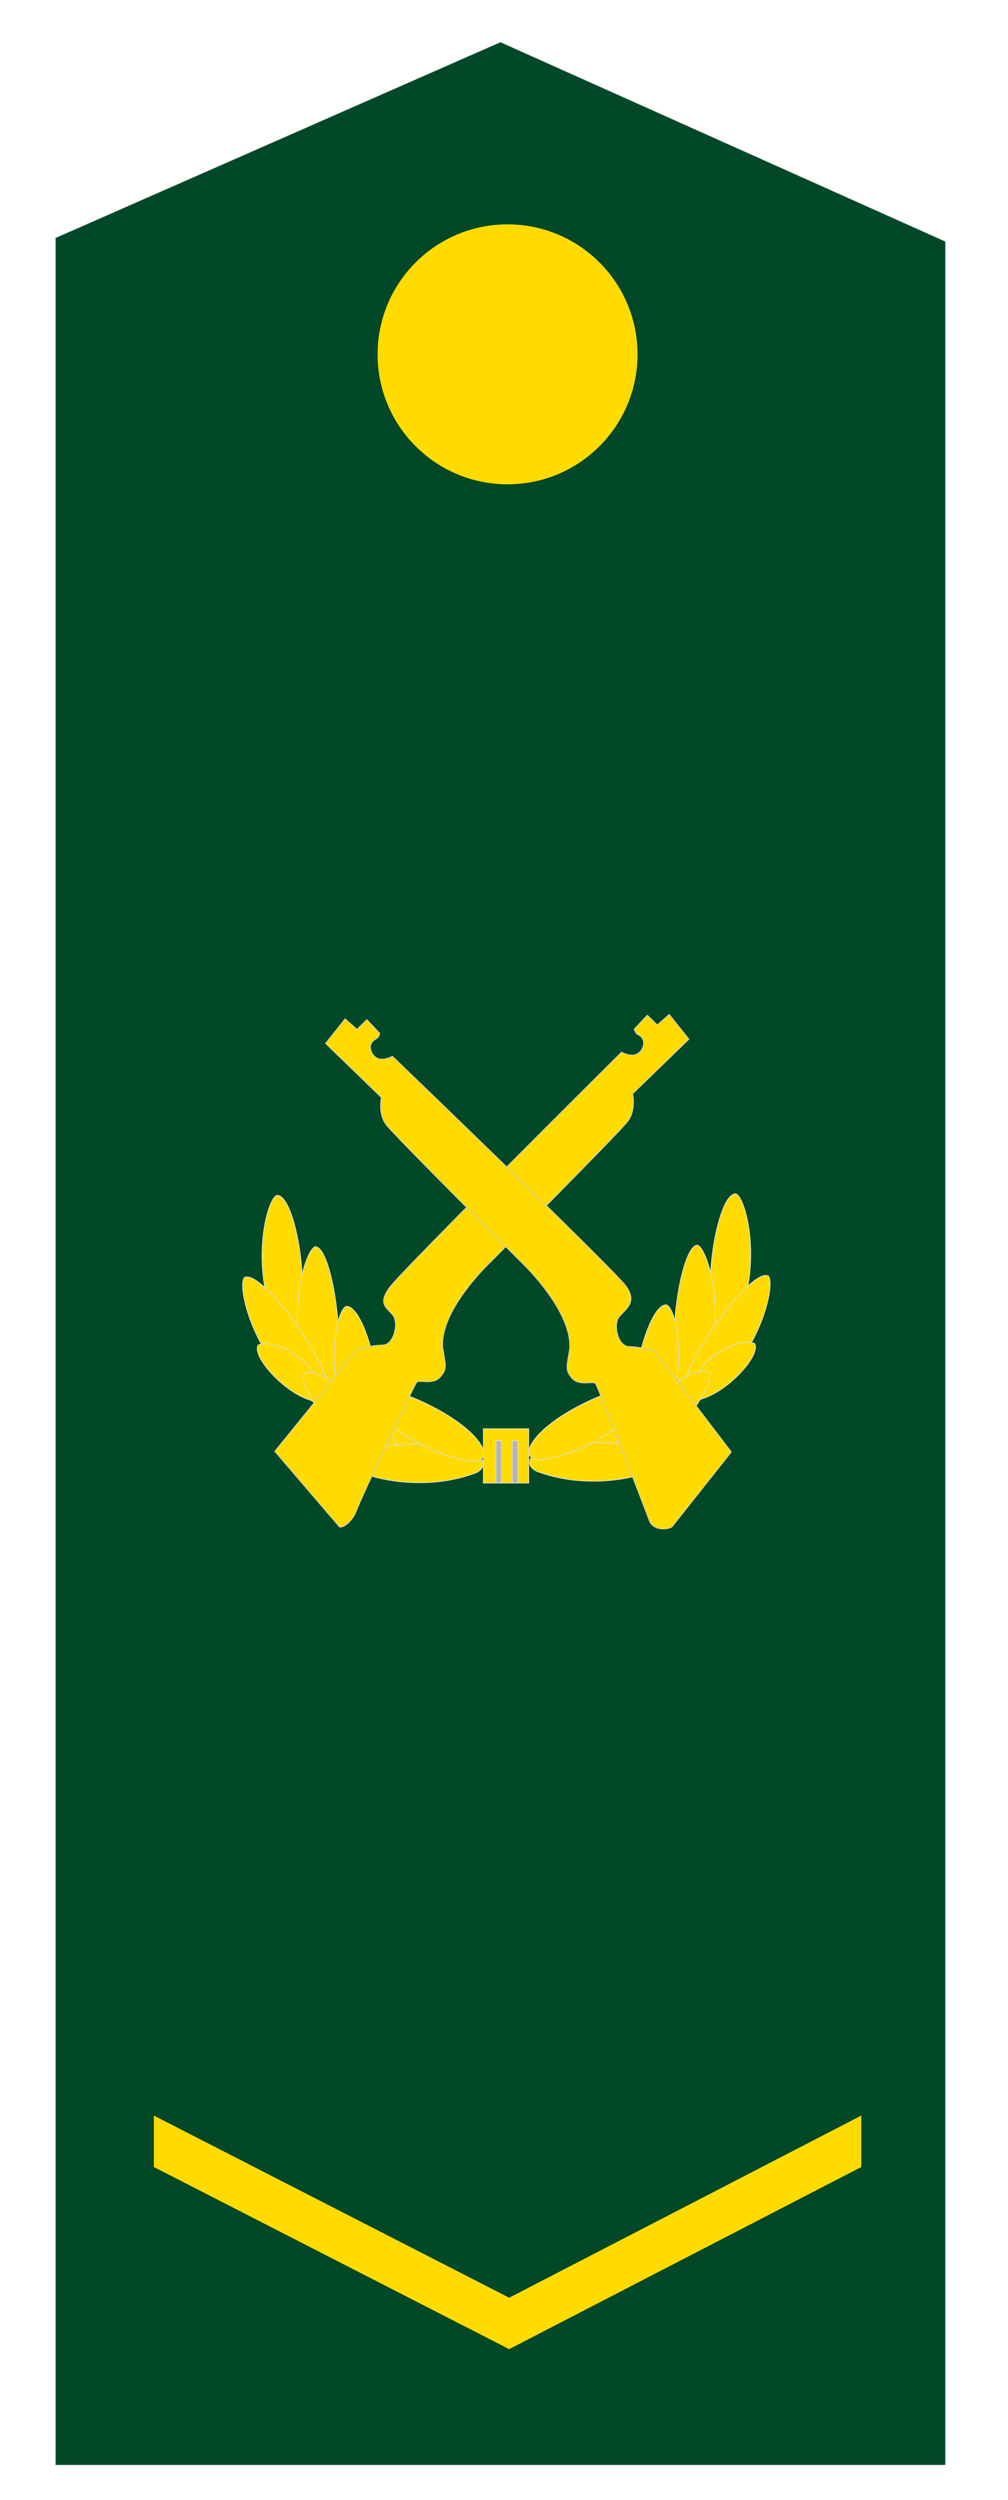 <?xml version="1.0" encoding="utf-8"?>
<!-- Generator: Adobe Illustrator 17.0.0, SVG Export Plug-In . SVG Version: 6.00 Build 0)  -->
<!DOCTYPE svg PUBLIC "-//W3C//DTD SVG 1.1//EN" "http://www.w3.org/Graphics/SVG/1.1/DTD/svg11.dtd">
<svg version="1.1" xmlns="http://www.w3.org/2000/svg" xmlns:xlink="http://www.w3.org/1999/xlink" x="0px" y="0px"
	 width="283.065px" height="702px" viewBox="0 0 283.065 702" enable-background="new 0 0 283.065 702" xml:space="preserve">
<g id="图层_1">
	<g id="图层_1_2_">
		<g id="图层_2">
			<polygon fill="#004827" stroke="#DCDDDD" stroke-width="0.216" stroke-miterlimit="2.414" points="15.532,66.774 
				140.532,11.774 265.532,67.774 265.532,692.226 15.532,692.226 			"/>
		</g>
		<g id="图层_5">
			<path fill="#FFDB00" d="M148.51,167.226"/>
			<path fill="#FFDB00" d="M133.51,167.226"/>
			<line fill="#FFDB00" x1="148.51" y1="692.226" x2="133.51" y2="692.226"/>
		</g>
		<g id="图层_1_1_">
			<circle fill="#FFDB00" cx="142.532" cy="99.499" r="36.5"/>
		</g>
	</g>
</g>
<g id="图层_2_1_">
	<g>
		<path fill-rule="evenodd" clip-rule="evenodd" fill="#FFDB00" d="M43.2,585.843"/>
		<polyline fill-rule="evenodd" clip-rule="evenodd" fill="#FFDB00" points="43.2,594.053 142.982,645.202 241.864,594.053 
			241.864,608.495 142.982,659.643 43.2,608.495 		"/>
		<g>
			<g>
				
					<path fill-rule="evenodd" clip-rule="evenodd" fill="#FFDB00" stroke="#DCDDDD" stroke-width="0.216" stroke-miterlimit="2.414" d="
					M92.402,393.101c-1.113,2.486,12.031,16.795,29.652,19.451c2.109,0.474,4.94-0.659,3.325-3.893
					C120.772,399.437,95.314,388.68,92.402,393.101L92.402,393.101z"/>
				
					<path fill-rule="evenodd" clip-rule="evenodd" fill="#FFDB00" stroke="#DCDDDD" stroke-width="0.216" stroke-miterlimit="2.414" d="
					M77.845,335.637c-2.695,0.389-7.76,19.146-0.583,35.457c0.727,2.036,3.453,5.598,5.321,2.504
					C87.913,364.775,83.138,335.735,77.845,335.637L77.845,335.637z"/>
				
					<path fill-rule="evenodd" clip-rule="evenodd" fill="#FFDB00" stroke="#DCDDDD" stroke-width="0.216" stroke-miterlimit="2.414" d="
					M88.603,350.063c-2.564,0.264-8.475,18.261-2.459,34.884c0.592,2.067,4.619,9.292,6.528,6.287
					C98.116,382.665,93.597,350.403,88.603,350.063L88.603,350.063z"/>
				
					<path fill-rule="evenodd" clip-rule="evenodd" fill="#FFDB00" stroke="#DCDDDD" stroke-width="0.216" stroke-miterlimit="2.414" d="
					M97.383,366.799c-2.852,0.285-7.039,19.081,1.685,35.891c0.909,2.092,3.664,4,5.458,0.941
					C109.641,394.908,103.04,367.111,97.383,366.799L97.383,366.799z"/>
				
					<path fill-rule="evenodd" clip-rule="evenodd" fill="#FFDB00" stroke="#DCDDDD" stroke-width="0.216" stroke-miterlimit="2.414" d="
					M68.723,358.684c-2.237,1.554,1.628,20.595,15.346,31.97c1.561,1.495,8.63,6.806,8.917,3.203
					C93.804,383.581,73.5,356.402,68.723,358.684L68.723,358.684z"/>
				
					<path fill-rule="evenodd" clip-rule="evenodd" fill="#FFDB00" stroke="#DCDDDD" stroke-width="0.216" stroke-miterlimit="2.414" d="
					M72.499,377.666c-1.908,3.151,7.069,13.068,14.379,15.423c2.013,0.788,4.426,1.234,3.668-2.3
					C88.662,382.014,77.438,375.78,72.499,377.666L72.499,377.666z"/>
				
					<path fill-rule="evenodd" clip-rule="evenodd" fill="#FFDB00" stroke="#DCDDDD" stroke-width="0.216" stroke-miterlimit="2.414" d="
					M85.28,385.84c-1.717,2.114,7.287,19.331,23.625,26.446c1.915,1.003,4.943,0.638,4.217-2.903
					C111.052,399.284,89.235,382.32,85.28,385.84L85.28,385.84z"/>
				
					<path fill-rule="evenodd" clip-rule="evenodd" fill="#FFDB00" stroke="#DCDDDD" stroke-width="0.216" stroke-miterlimit="2.414" d="
					M97.784,410.875c0.212,2.715,18.599,8.994,35.343,2.897c2.079-0.593,4.023-2.942,1.057-5.009
					C125.728,402.867,98.226,405.599,97.784,410.875L97.784,410.875z"/>
				
					<path fill-rule="evenodd" clip-rule="evenodd" fill="#FFDB00" stroke="#DCDDDD" stroke-width="0.216" stroke-miterlimit="2.414" d="
					M102.43,390.803c-1.113,2.486,12.031,16.795,29.652,19.451c2.109,0.474,4.94-0.659,3.325-3.893
					C130.8,397.139,105.342,386.382,102.43,390.803L102.43,390.803z"/>
			</g>
			<g>
				
					<path fill-rule="evenodd" clip-rule="evenodd" fill="#FFDB00" stroke="#DCDDDD" stroke-width="0.216" stroke-miterlimit="2.414" d="
					M192,392.678c1.113,2.486-12.031,16.795-29.652,19.451c-2.109,0.474-4.94-0.659-3.325-3.893
					C163.631,399.013,189.088,388.257,192,392.678L192,392.678z"/>
				
					<path fill-rule="evenodd" clip-rule="evenodd" fill="#FFDB00" stroke="#DCDDDD" stroke-width="0.216" stroke-miterlimit="2.414" d="
					M206.558,335.214c2.695,0.389,7.76,19.146,0.583,35.457c-0.727,2.036-3.453,5.598-5.321,2.504
					C196.489,364.352,201.264,335.311,206.558,335.214L206.558,335.214z"/>
				
					<path fill-rule="evenodd" clip-rule="evenodd" fill="#FFDB00" stroke="#DCDDDD" stroke-width="0.216" stroke-miterlimit="2.414" d="
					M195.799,349.639c2.564,0.264,8.475,18.261,2.459,34.884c-0.592,2.067-4.619,9.292-6.528,6.287
					C186.286,382.242,190.805,349.98,195.799,349.639L195.799,349.639z"/>
				
					<path fill-rule="evenodd" clip-rule="evenodd" fill="#FFDB00" stroke="#DCDDDD" stroke-width="0.216" stroke-miterlimit="2.414" d="
					M187.02,366.376c2.852,0.285,7.039,19.081-1.685,35.891c-0.909,2.092-3.664,4-5.458,0.941
					C174.761,394.485,181.362,366.687,187.02,366.376L187.02,366.376z"/>
				
					<path fill-rule="evenodd" clip-rule="evenodd" fill="#FFDB00" stroke="#DCDDDD" stroke-width="0.216" stroke-miterlimit="2.414" d="
					M215.679,358.261c2.237,1.554-1.628,20.595-15.346,31.97c-1.561,1.495-8.63,6.806-8.917,3.203
					C190.599,383.158,210.902,355.979,215.679,358.261L215.679,358.261z"/>
				
					<path fill-rule="evenodd" clip-rule="evenodd" fill="#FFDB00" stroke="#DCDDDD" stroke-width="0.216" stroke-miterlimit="2.414" d="
					M211.903,377.242c1.908,3.151-7.069,13.068-14.379,15.423c-2.013,0.788-4.426,1.234-3.668-2.3
					C195.74,381.59,206.965,375.357,211.903,377.242L211.903,377.242z"/>
				
					<path fill-rule="evenodd" clip-rule="evenodd" fill="#FFDB00" stroke="#DCDDDD" stroke-width="0.216" stroke-miterlimit="2.414" d="
					M199.122,385.416c1.717,2.114-7.287,19.331-23.625,26.446c-1.915,1.003-4.943,0.638-4.217-2.903
					C173.35,398.861,195.167,381.897,199.122,385.416L199.122,385.416z"/>
				
					<path fill-rule="evenodd" clip-rule="evenodd" fill="#FFDB00" stroke="#DCDDDD" stroke-width="0.216" stroke-miterlimit="2.414" d="
					M186.619,410.451c-0.212,2.715-18.599,8.994-35.343,2.897c-2.079-0.593-4.023-2.942-1.057-5.009
					C158.675,402.444,186.176,405.176,186.619,410.451L186.619,410.451z"/>
				
					<path fill-rule="evenodd" clip-rule="evenodd" fill="#FFDB00" stroke="#DCDDDD" stroke-width="0.216" stroke-miterlimit="2.414" d="
					M181.972,390.38c1.113,2.486-12.031,16.795-29.652,19.451c-2.109,0.474-4.94-0.659-3.325-3.893
					C153.603,396.715,179.06,385.959,181.972,390.38L181.972,390.38z"/>
			</g>
			
				<path fill-rule="evenodd" clip-rule="evenodd" fill="#FFDB00" stroke="#C9CACA" stroke-width="0.216" stroke-miterlimit="2.414" d="
				M178.095,288.953l3.687-3.914l2.789,2.753l3.361-2.97l5.563,6.981l-15.825,15.333c0,0,1.077,4.6-1.436,7.83
				c-2.512,3.23-38.661,39.621-38.661,39.621s-14.193,13.386-13.215,23.931c0.879,5.202,1.249,5.928-0.743,8.192
				c-1.992,2.264-5.903,0.669-6.596,1.461s-15.586,32.454-16.874,35.974c-1.288,3.52-4.336,5.193-4.871,4.569l-18.131-21.176
				l23.129-28.562c0,0,3.886-1.295,7.125-1.295c3.239,0,4.534-6.045,3.023-8.204c-1.511-2.159-4.667-3.062-0.997-8.028
				c3.67-4.966,65.121-66.028,65.121-66.028s2.034,1.205,3.835,0.711c1.233-0.338,2.512-1.785,2.337-3.715
				C179.943,290.053,178.683,291.222,178.095,288.953L178.095,288.953z"/>
			
				<path fill-rule="evenodd" clip-rule="evenodd" fill="#FFDB00" stroke="#C9CACA" stroke-width="0.216" stroke-miterlimit="2.414" d="
				M106.669,290.162l-3.655-3.879l-2.765,2.729l-3.332-2.943l-5.515,6.92l15.686,15.199c0,0-1.067,4.56,1.423,7.762
				c2.49,3.202,38.651,39.277,38.651,39.277s13.74,13.266,12.771,23.719c-0.871,5.157-1.238,5.876,0.736,8.121
				c1.975,2.244,5.852,0.663,6.538,1.448s13.776,34.847,15.053,38.336c1.277,3.489,5.996,2.49,6.502,1.852l16.634-20.991
				l-21.588-28.312c0,0-3.852-1.284-7.063-1.284c-3.21,0-4.494-5.992-2.996-8.133c1.498-2.14,5.622-4.033,1.983-8.955
				c-3.638-4.922-65.546-64.452-65.546-64.452s-2.017,1.194-3.802,0.705c-1.222-0.335-2.49-1.77-2.316-3.682
				C104.838,291.251,106.087,292.41,106.669,290.162L106.669,290.162z"/>
			<g>
				
					<rect x="135.738" y="401.193" fill-rule="evenodd" clip-rule="evenodd" fill="#FFDB00" stroke="#DCDDDD" stroke-width="0.216" stroke-miterlimit="2.414" width="12.744" height="15.251"/>
				
					<rect x="139.293" y="404.605" fill-rule="evenodd" clip-rule="evenodd" fill="#B5B5B6" stroke="#DCDDDD" stroke-width="0.216" stroke-miterlimit="2.414" width="1.574" height="11.839"/>
				
					<rect x="143.86" y="404.605" fill-rule="evenodd" clip-rule="evenodd" fill="#B5B5B6" stroke="#DCDDDD" stroke-width="0.216" stroke-miterlimit="2.414" width="1.574" height="11.839"/>
			</g>
		</g>
	</g>
</g>
</svg>
